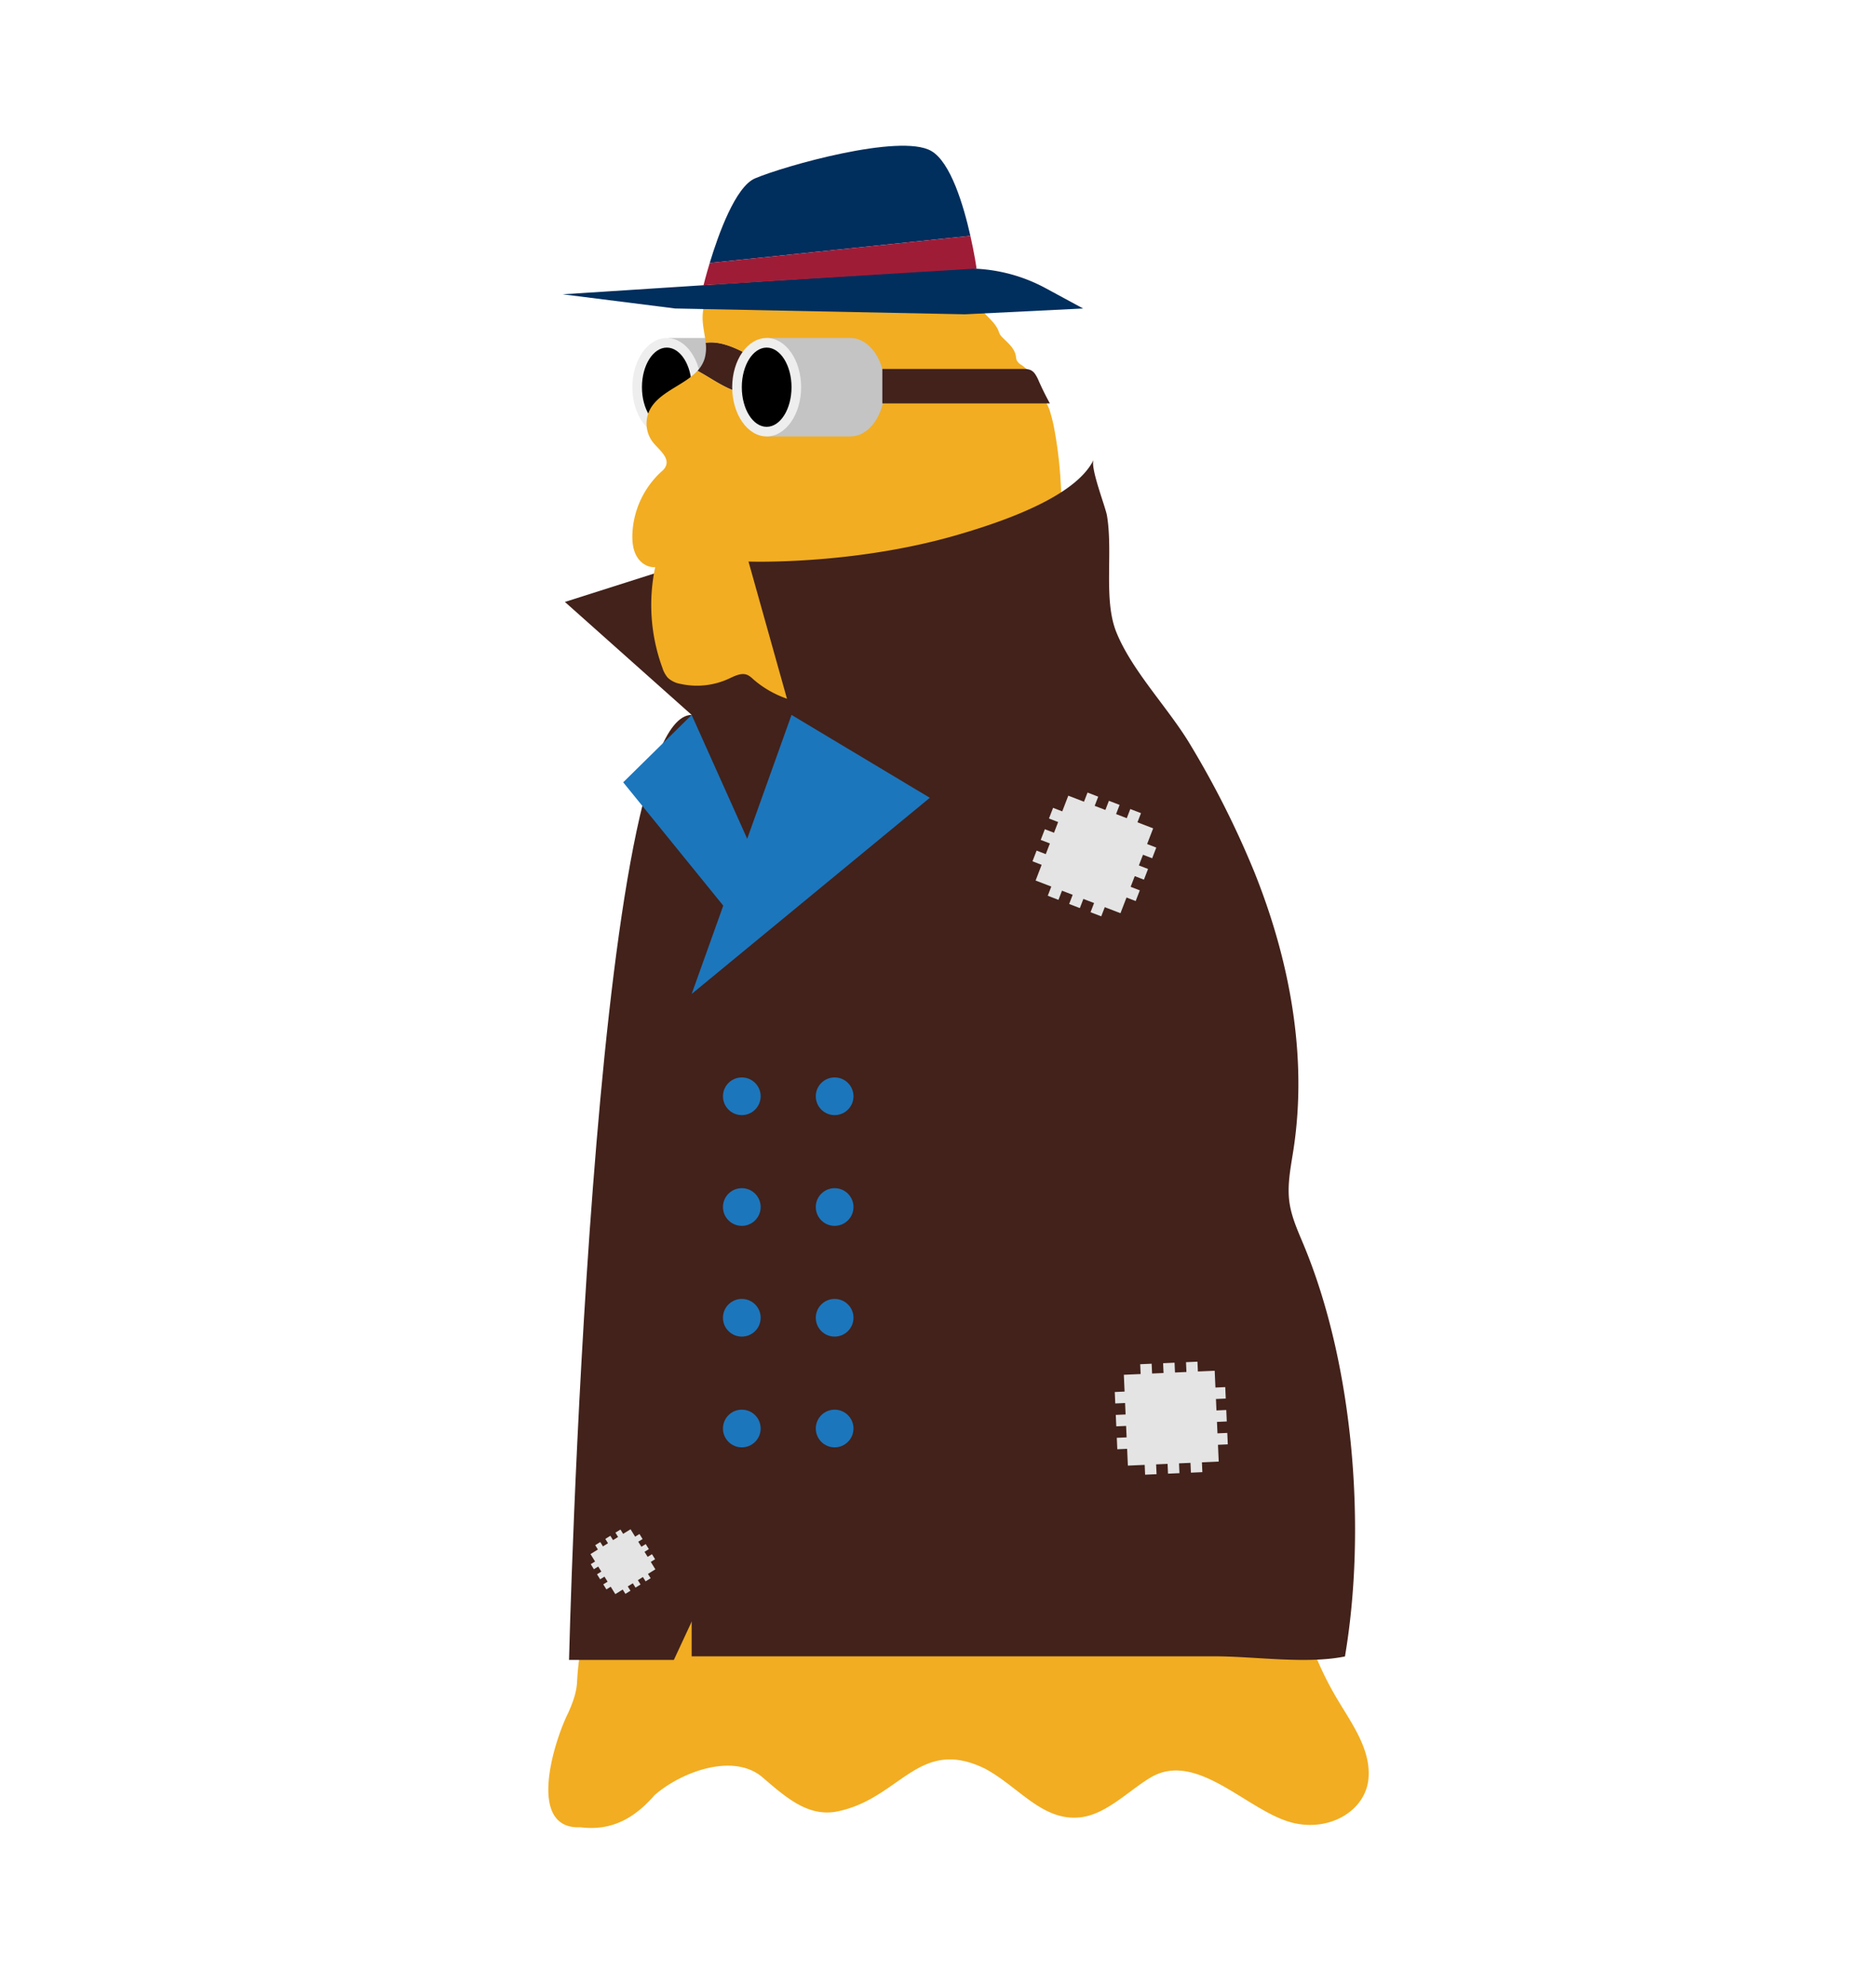 <svg xmlns="http://www.w3.org/2000/svg" width="850" height="900" viewBox="0 0 850 900"><g id="Layer_2" data-name="Layer 2"><g id="Malware_Monsters" data-name="Malware Monsters"><g id="V_-_Spyware" data-name="V - Spyware"><rect width="850" height="900" fill="#fff"/><path d="M257.453,776.218c-6.414,12.785-19.079,52.934,5.552,51.834,14.305,1.764,24.515-4.173,33.609-14.591,12.312-10.693,35.847-19.312,48.991-7.951,11.466,9.911,21.563,18.53,35.22,15.044,27.443-6.384,35.909-33.651,65.638-18.976,15.334,8.291,25.985,24.022,43.292,21.94,11.459-1.378,21.497-11.915,31.368-17.896,20.532-12.443,43.017,13.856,62.839,19.909,17.317,5.288,34.499-4.403,36.044-19.183,1.373-13.136-7.256-24.897-14.027-36.236a149.968,149.968,0,0,1-13.494-29.429c-7.85-16.826-.304-30.247-17.195-43.094-66.305-33.911-146.41-8.556-218.339-12.565-21.049-.399-42.677-2.257-62.663,4.354-9.642,2.484-16.508,9.718-19.403,19.135-7.082,17.841-12.476,34.619-13.417,53.668C261.225,767.092,259.457,771.684,257.453,776.218Z" fill="#f2ad22"/><path d="M340.993,153.163H303.076v44.609h37.917c8.623,0,15.613-9.986,15.613-22.305S349.616,153.163,340.993,153.163Z" fill="#c4c4c4"/><ellipse cx="302.122" cy="175.468" rx="15.613" ry="22.305" fill="#eee"/><ellipse cx="302.122" cy="175.468" rx="11.261" ry="17.952"/><path d="M305.318,752.219H257.829s10.309-428.245,55.554-428.245l-57.434-51.199,127.908-40.714L437.78,467.313Z" fill="#42221b"/><path d="M341.815,162.276c-6.629-3.683-14.598-8.017-22.077-6.941a17.917,17.917,0,0,1-.493,7.222,14.455,14.455,0,0,1-3.22,5.477c7.311,3.944,13.484,8.927,21.744,10.429C336.958,171.988,338.577,167.132,341.815,162.276Z" fill="#42221b"/><path d="M480.575,218.538a188.015,188.015,0,0,0-2.893-24.192,68.313,68.313,0,0,0-2.142-8.556c-.851-2.55-2.47-4.674-3.228-7.166a25.317,25.317,0,0,0-5.585-9.82,23.451,23.451,0,0,0-3.798-3.328,5.849,5.849,0,0,1-2.251-2.172,8.143,8.143,0,0,1-.399-1.98c-.579-3.497-3.617-5.949-6.123-8.456a6.42,6.42,0,0,1-1.072-1.298,10.751,10.751,0,0,1-.64-1.548c-1.758-4.553-6.519-7.244-8.983-11.457-.594-1.016-1.047-2.135-1.733-3.096-.762-1.069-1.837-1.489-2.679-2.409-.629-.688-.851-1.648-1.422-2.391a15.588,15.588,0,0,0-3.625-3.007c-10.96-7.576-22.944-14.894-36.254-15.496-10.588-.479-20.824,3.357-31.178,5.622a106.582,106.582,0,0,1-24.478,2.445c-6.475-.105-13.802-.568-17.787,5.286-3.591,5.275-6.245,13.202-5.939,19.525.165,3.424,1.024,6.886,1.371,10.29,7.48-1.077,15.448,3.258,22.077,6.941-3.238,4.856-4.856,9.713-4.047,16.188-8.26-1.502-14.432-6.485-21.744-10.429-6.232,6.851-18.199,9.705-22.02,18.568a13.886,13.886,0,0,0,2.025,14.059c2.95,3.551,8.133,7.266,5.075,11.586a7.144,7.144,0,0,1-1.122,1.199,40.502,40.502,0,0,0-13.458,28.733c-.104,3.415.267,6.962,1.968,9.925s4.975,5.209,8.377,4.889a82.79,82.79,0,0,0,3.28,45.698,12.463,12.463,0,0,0,2.451,4.466,11.308,11.308,0,0,0,5.843,2.781,34.49,34.49,0,0,0,21.742-2.357c2.752-1.274,5.879-2.942,8.623-1.652a10.018,10.018,0,0,1,2.28,1.699c14.745,13.081,37.868,15.669,55.141,6.171,5.434-2.988,10.262-7.01,15.787-9.825,4.657-2.373,9.98-4.026,13.264-8.091,1.247-1.544,2.198-3.433,3.917-4.427,3.24-1.873,7.198.299,10.551,1.962,9.091,4.508,21.038,4.903,28.603-1.858,5.201-4.649,7.439-11.709,9.069-18.491C481.662,255.424,481.712,236.554,480.575,218.538Z" fill="#f2ad22"/><path d="M305.943,139.798l-50.982-6.432L433.818,121.839a73.942,73.942,0,0,1,39.97,8.771l16.965,9.189L437.222,142.43Z" fill="#002e5d"/><path d="M385.284,153.163H347.367v44.609h37.917c8.623,0,15.613-9.986,15.613-22.305S393.907,153.163,385.284,153.163Z" fill="#c4c4c4"/><path d="M421.928,68.405c-14.1-8.125-66.914,6.93-79.819,12.427-8.878,3.781-16.591,25.278-20.54,38.325L439.673,106.876C436.539,92.939,430.721,73.472,421.928,68.405Z" fill="#002e5d"/><path d="M321.569,119.157c-1.791,5.918-2.808,10.098-2.808,10.098l123.72-7.569s-.914-6.398-2.807-14.81Z" fill="#9f1c37"/><ellipse cx="347.366" cy="175.468" rx="15.613" ry="22.305" fill="#eee"/><ellipse cx="347.367" cy="175.468" rx="11.261" ry="17.952"/><path d="M475.777,182.796H399.783V167.193h63.293c2.451,0,4.262.019,5.867,2.22a18.009,18.009,0,0,1,1.77,3.367q2.279,5.129,4.99,10.051" fill="#42221b"/><path d="M590.835,564.513c-2.67-6.45-5.683-12.881-6.621-19.798-1.073-7.918.645-15.908,1.853-23.806,6.498-42.463-1.818-86.228-17.87-126.074a418.723,418.723,0,0,0-28.781-57.206c-9.818-16.524-26.545-33.582-33.626-51.183-5.902-14.669-1.449-36.016-4.218-52.716-.686-4.145-7.756-21.871-6.04-25.427-7.25,15.029-34.623,26.313-62.746,34.378-47.065,13.497-93.646,11.798-93.646,11.798l19.488,69.496L313.383,450.425v300.157H550.33c18.177,0,41.532,3.639,59.059.066C619.201,692.743,613.344,618.888,590.835,564.513Z" fill="#42221b"/><circle cx="336.106" cy="647.343" r="8.538" fill="#1c76bc"/><circle cx="378.166" cy="647.343" r="8.538" fill="#1c76bc"/><circle cx="336.106" cy="597.158" r="8.538" fill="#1c76bc"/><circle cx="378.166" cy="597.158" r="8.538" fill="#1c76bc"/><circle cx="336.106" cy="546.972" r="8.538" fill="#1c76bc"/><circle cx="378.166" cy="546.972" r="8.538" fill="#1c76bc"/><circle cx="336.106" cy="496.787" r="8.538" fill="#1c76bc"/><circle cx="378.166" cy="496.787" r="8.538" fill="#1c76bc"/><polygon points="313.383 450.425 421.29 361.525 358.627 323.974 313.383 450.425" fill="#1c76bc"/><polygon points="327.704 410.401 282.364 354.515 313.383 323.974 347.366 399.762 327.704 410.401" fill="#1c76bc"/><polygon points="522.036 388.937 523.903 384.091 519.749 382.491 522.488 375.379 515.376 372.64 516.976 368.485 512.13 366.619 510.53 370.773 505.684 368.906 507.284 364.752 502.439 362.886 500.839 367.04 495.993 365.173 497.593 361.019 492.747 359.152 491.147 363.307 484.035 360.567 481.296 367.679 477.141 366.079 475.275 370.925 479.429 372.525 477.562 377.371 473.408 375.77 471.542 380.616 475.696 382.217 473.829 387.062 469.675 385.462 467.808 390.308 471.963 391.908 469.223 399.02 476.335 401.759 474.735 405.913 479.581 407.78 481.181 403.626 486.027 405.492 484.427 409.647 489.272 411.513 490.872 407.359 495.718 409.226 494.118 413.38 498.964 415.246 500.564 411.092 507.676 413.832 510.416 406.72 514.57 408.32 516.436 403.474 512.282 401.874 514.149 397.029 518.303 398.629 520.17 393.783 516.015 392.183 517.882 387.337 522.036 388.937" fill="#e4e4e4"/><polygon points="555.382 633.773 555.152 628.585 550.704 628.783 550.366 621.169 542.752 621.508 542.555 617.06 537.367 617.29 537.564 621.738 532.377 621.968 532.179 617.521 526.992 617.751 527.189 622.199 522.001 622.429 521.804 617.982 516.616 618.212 516.813 622.659 509.2 622.998 509.538 630.611 505.091 630.809 505.321 635.997 509.768 635.799 509.999 640.987 505.551 641.184 505.782 646.372 510.229 646.175 510.459 651.362 506.012 651.56 506.242 656.748 510.69 656.55 511.028 664.163 518.642 663.825 518.839 668.273 524.027 668.042 523.829 663.595 529.017 663.365 529.215 667.812 534.402 667.582 534.205 663.134 539.393 662.904 539.59 667.351 544.778 667.121 544.581 662.673 552.194 662.335 551.856 654.722 556.303 654.524 556.073 649.337 551.626 649.534 551.395 644.346 555.843 644.149 555.612 638.961 551.165 639.158 550.935 633.971 555.382 633.773" fill="#e4e4e4"/><polygon points="291.154 697.434 289.736 695.147 287.776 696.362 285.695 693.006 282.339 695.086 281.124 693.125 278.837 694.543 280.052 696.504 277.765 697.921 276.549 695.96 274.263 697.378 275.478 699.338 273.191 700.756 271.976 698.795 269.688 700.213 270.904 702.173 267.547 704.254 269.627 707.61 267.667 708.825 269.084 711.112 271.045 709.897 272.462 712.184 270.502 713.399 271.919 715.687 273.88 714.471 275.297 716.758 273.337 717.973 274.754 720.261 276.715 719.045 278.795 722.402 282.151 720.322 283.367 722.282 285.654 720.865 284.439 718.904 286.726 717.487 287.941 719.447 290.228 718.03 289.012 716.069 291.3 714.652 292.515 716.612 294.802 715.195 293.587 713.234 296.943 711.154 294.863 707.798 296.824 706.582 295.406 704.295 293.446 705.51 292.028 703.223 293.989 702.008 292.571 699.721 290.611 700.936 289.193 698.649 291.154 697.434" fill="#e4e4e4"/></g></g></g></svg>